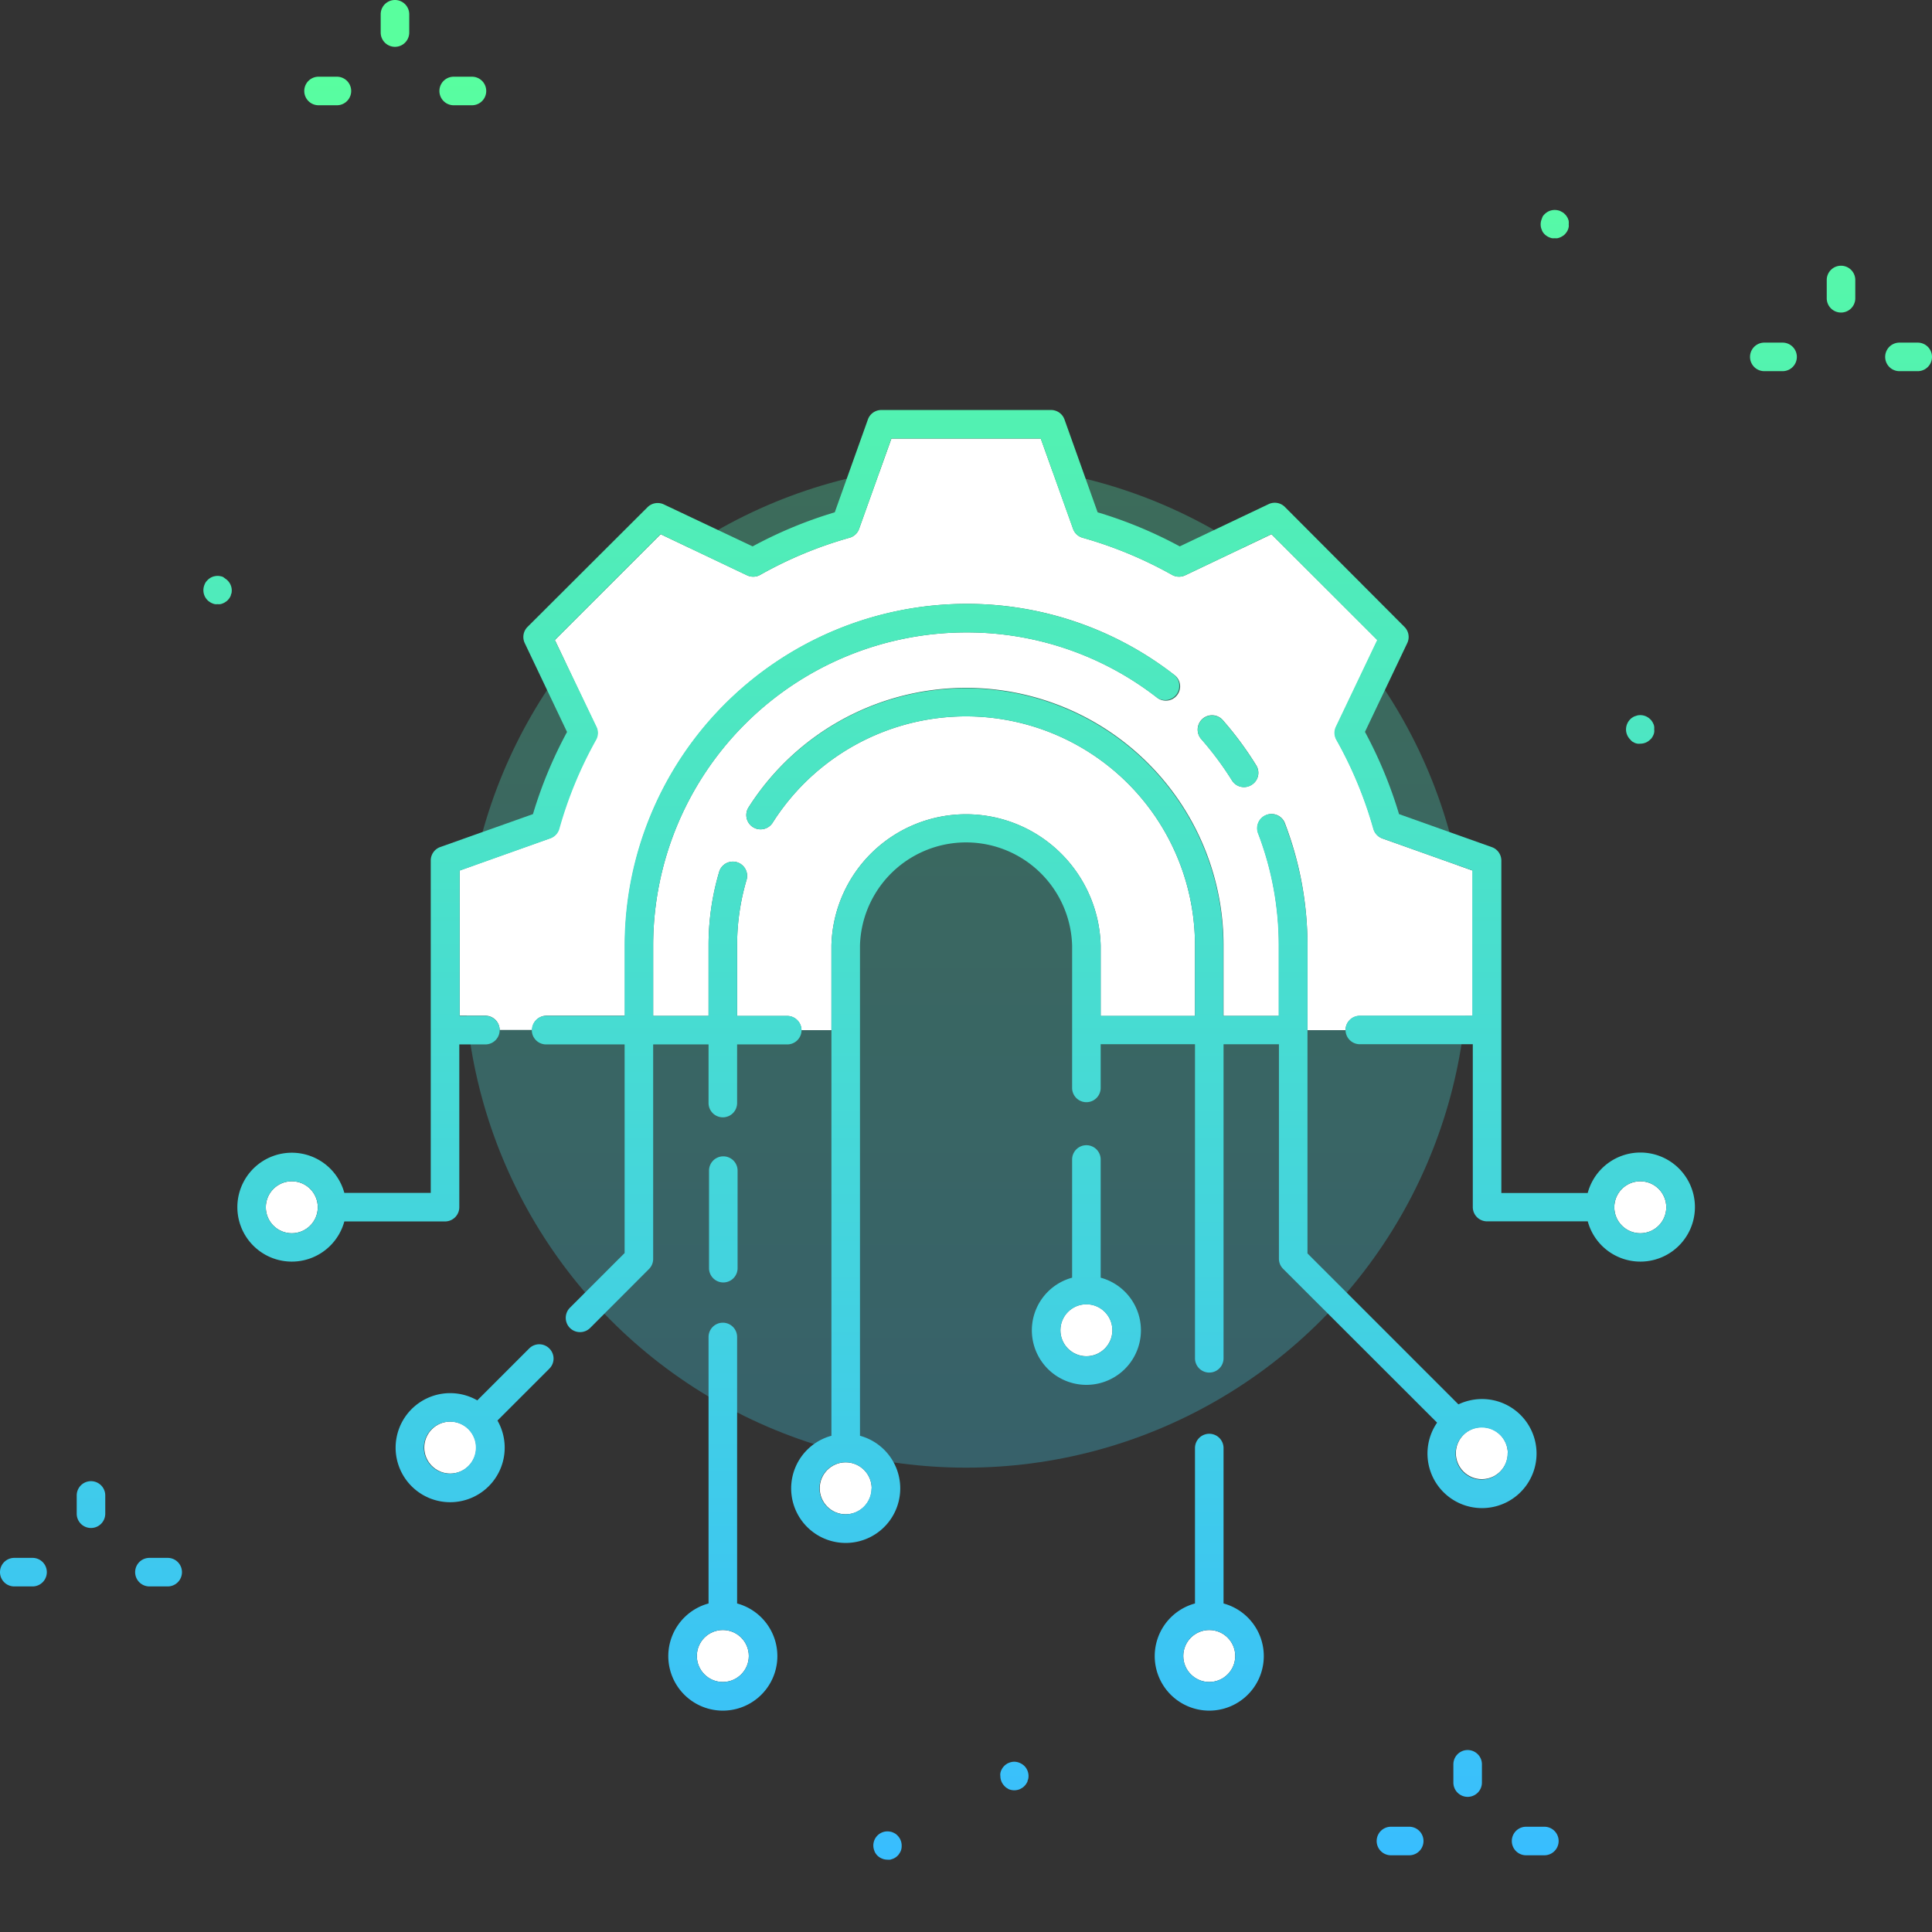 <svg xmlns="http://www.w3.org/2000/svg" xmlns:xlink="http://www.w3.org/1999/xlink" viewBox="0 0 203 203"><rect x="0" y="0" width="203" height="203" fill="#333333" stroke="none"/><defs><linearGradient id="linear-gradient" x1="101.5" y1="1024.26" x2="101.5" y2="1216.39" gradientTransform="matrix(1, 0, 0, -1, 0, 1221.04)" gradientUnits="userSpaceOnUse"><stop offset="0" stop-color="#38bdff"/><stop offset="1" stop-color="#59ff9e"/></linearGradient><linearGradient id="linear-gradient-2" x1="193.44" y1="1024.26" x2="193.44" y2="1216.39" xlink:href="#linear-gradient"/><linearGradient id="linear-gradient-4" x1="200.54" y1="1024.26" x2="200.54" y2="1216.39" xlink:href="#linear-gradient"/><linearGradient id="linear-gradient-5" x1="186.34" y1="1024.26" x2="186.34" y2="1216.39" xlink:href="#linear-gradient"/><linearGradient id="linear-gradient-6" x1="41.53" y1="1024.26" x2="41.53" y2="1216.39" xlink:href="#linear-gradient"/><linearGradient id="linear-gradient-8" x1="48.63" y1="1024.26" x2="48.63" y2="1216.39" xlink:href="#linear-gradient"/><linearGradient id="linear-gradient-9" x1="34.43" y1="1024.26" x2="34.43" y2="1216.39" xlink:href="#linear-gradient"/><linearGradient id="linear-gradient-10" x1="154.21" y1="1024.26" x2="154.21" y2="1216.39" xlink:href="#linear-gradient"/><linearGradient id="linear-gradient-12" x1="161.31" y1="1024.26" x2="161.31" y2="1216.39" xlink:href="#linear-gradient"/><linearGradient id="linear-gradient-13" x1="147.11" y1="1024.26" x2="147.11" y2="1216.39" xlink:href="#linear-gradient"/><linearGradient id="linear-gradient-14" x1="9.56" y1="1024.26" x2="9.56" y2="1216.39" xlink:href="#linear-gradient"/><linearGradient id="linear-gradient-16" x1="16.66" y1="1024.26" x2="16.66" y2="1216.39" xlink:href="#linear-gradient"/><linearGradient id="linear-gradient-17" x1="2.46" y1="1024.26" x2="2.46" y2="1216.39" xlink:href="#linear-gradient"/><linearGradient id="linear-gradient-18" x1="163.36" y1="1024.26" x2="163.36" y2="1216.39" xlink:href="#linear-gradient"/><linearGradient id="linear-gradient-19" x1="106.59" y1="1024.26" x2="106.59" y2="1216.39" xlink:href="#linear-gradient"/><linearGradient id="linear-gradient-20" x1="22.87" y1="1024.26" x2="22.87" y2="1216.39" xlink:href="#linear-gradient"/><linearGradient id="linear-gradient-21" x1="172.35" y1="1024.26" x2="172.35" y2="1216.39" xlink:href="#linear-gradient"/><linearGradient id="linear-gradient-22" x1="93.19" y1="1024.26" x2="93.19" y2="1216.39" xlink:href="#linear-gradient"/><linearGradient id="linear-gradient-23" x1="114.15" y1="1024.26" x2="114.15" y2="1216.39" xlink:href="#linear-gradient"/><linearGradient id="linear-gradient-24" x1="127.06" y1="1024.26" x2="127.06" y2="1216.39" xlink:href="#linear-gradient"/><linearGradient id="linear-gradient-25" x1="49.87" y1="1024.26" x2="49.87" y2="1216.39" xlink:href="#linear-gradient"/><linearGradient id="linear-gradient-26" x1="75.95" y1="1024.26" x2="75.95" y2="1216.39" xlink:href="#linear-gradient"/><linearGradient id="linear-gradient-27" x1="75.95" y1="1024.26" x2="75.95" y2="1216.39" xlink:href="#linear-gradient"/><linearGradient id="linear-gradient-28" x1="101.51" y1="1024.26" x2="101.51" y2="1216.39" xlink:href="#linear-gradient"/><linearGradient id="linear-gradient-29" x1="129.03" y1="1024.26" x2="129.03" y2="1216.39" xlink:href="#linear-gradient"/><linearGradient id="linear-gradient-30" x1="119.91" y1="1024.26" x2="119.91" y2="1216.39" xlink:href="#linear-gradient"/><linearGradient id="linear-gradient-31" x1="89.91" y1="1024.26" x2="89.91" y2="1216.39" xlink:href="#linear-gradient"/></defs><title> machine-learning</title><g id="Layer_2" data-name="Layer 2"><g id="Layer_2-2" data-name="Layer 2"><circle cx="101.5" cy="101.5" r="52.71" style="opacity:0.3;isolation:isolate;fill:url(#linear-gradient)"/><path d="M142.88,106.74h11.87V91.48l-9.47-3.37a1.49,1.49,0,0,1-.95-1,42.6,42.6,0,0,0-3.9-9.4,1.5,1.5,0,0,1,0-1.38l4.32-9.07L133.6,56.13l-9.07,4.32a1.5,1.5,0,0,1-1.38-.05,43.25,43.25,0,0,0-9.4-3.9,1.49,1.49,0,0,1-1-.94l-3.39-9.48H93.66l-3.39,9.48a1.49,1.49,0,0,1-1,.94,42.45,42.45,0,0,0-9.39,3.9,1.5,1.5,0,0,1-1.38.05l-9.08-4.32L58.3,67.25l4.31,9.06a1.47,1.47,0,0,1,0,1.37,43.27,43.27,0,0,0-3.9,9.41,1.5,1.5,0,0,1-.94,1l-9.47,3.37v15.26H51a1.5,1.5,0,0,1,1.5,1.5h3.42a1.5,1.5,0,0,1,1.5-1.5h8.25V99.33A35.92,35.92,0,0,1,101.5,63.45a35.44,35.44,0,0,1,21.84,7.43,1.5,1.5,0,1,1-1.83,2.37,32.48,32.48,0,0,0-20-6.8A32.91,32.91,0,0,0,68.63,99.33v7.41h5.82V99.33a27,27,0,0,1,1.13-7.77,1.5,1.5,0,0,1,2.87.87,24.16,24.16,0,0,0-1,6.91v7.41h5.26a1.5,1.5,0,0,1,1.5,1.49h3.15V99.33a14.15,14.15,0,0,1,28.29,0v7.42h9.91V99.34a24.06,24.06,0,0,0-44.4-12.86,1.5,1.5,0,0,1-2.53-1.61,27.06,27.06,0,0,1,49.93,14.46v7.41h5.82V99.33a33,33,0,0,0-2.15-11.71,1.5,1.5,0,1,1,2.8-1.07,35.81,35.81,0,0,1,2.35,12.78v8.91h4A1.5,1.5,0,0,1,142.88,106.74ZM131.5,82.47a1.51,1.51,0,0,1-.79.23,1.48,1.48,0,0,1-1.27-.71,33.06,33.06,0,0,0-3.22-4.33,1.5,1.5,0,1,1,2.26-2,35.25,35.25,0,0,1,3.5,4.73A1.48,1.48,0,0,1,131.5,82.47Z" style="fill:#fff"/><circle cx="88.86" cy="156.38" r="2.73" style="fill:#fff"/><circle cx="114.15" cy="139.77" r="2.73" style="fill:#fff"/><circle cx="75.95" cy="174" r="2.73" style="fill:#fff"/><circle cx="47.31" cy="152.1" r="2.73" style="fill:#fff"/><circle cx="30.66" cy="126.85" r="2.73" style="fill:#fff"/><circle cx="127.06" cy="174" r="2.73" style="fill:#fff"/><circle cx="155.7" cy="152.69" r="2.73" style="fill:#fff"/><circle cx="172.35" cy="126.85" r="2.73" style="fill:#fff"/><path d="M193.44,27.92a1.5,1.5,0,0,0-1.5,1.5v1.92a1.5,1.5,0,1,0,3,0V29.42A1.5,1.5,0,0,0,193.44,27.92Z" style="fill:url(#linear-gradient-2)"/><path d="M193.44,42.12a1.5,1.5,0,0,0-1.5,1.5v1.92a1.5,1.5,0,0,0,3,0V43.62A1.5,1.5,0,0,0,193.44,42.12Z" style="fill:url(#linear-gradient-2)"/><path d="M201.5,36h-1.92a1.5,1.5,0,0,0,0,3h1.92a1.5,1.5,0,0,0,0-3Z" style="fill:url(#linear-gradient-4)"/><path d="M187.3,36h-1.92a1.5,1.5,0,0,0,0,3h1.92a1.5,1.5,0,0,0,0-3Z" style="fill:url(#linear-gradient-5)"/><path d="M43,1.5a1.5,1.5,0,0,0-3,0V3.42a1.5,1.5,0,1,0,3,0Z" style="fill:url(#linear-gradient-6)"/><path d="M41.53,14.2A1.5,1.5,0,0,0,40,15.7v1.92a1.5,1.5,0,1,0,3,0V15.7A1.5,1.5,0,0,0,41.53,14.2Z" style="fill:url(#linear-gradient-6)"/><path d="M47.67,11.06h1.92a1.5,1.5,0,0,0,0-3H47.67a1.5,1.5,0,0,0,0,3Z" style="fill:url(#linear-gradient-8)"/><path d="M33.47,8.06a1.5,1.5,0,0,0,0,3H35.4a1.5,1.5,0,0,0,0-3Z" style="fill:url(#linear-gradient-9)"/><path d="M154.21,188.8a1.5,1.5,0,0,0,1.5-1.5v-1.92a1.5,1.5,0,0,0-3,0v1.92A1.5,1.5,0,0,0,154.21,188.8Z" style="fill:url(#linear-gradient-10)"/><path d="M152.71,201.5a1.5,1.5,0,0,0,3,0v-1.92a1.5,1.5,0,0,0-3,0Z" style="fill:url(#linear-gradient-10)"/><path d="M162.27,194.94a1.5,1.5,0,1,0,0-3h-1.92a1.5,1.5,0,1,0,0,3Z" style="fill:url(#linear-gradient-12)"/><path d="M148.07,194.94a1.5,1.5,0,0,0,0-3h-1.92a1.5,1.5,0,0,0,0,3Z" style="fill:url(#linear-gradient-13)"/><path d="M9.56,160.55a1.5,1.5,0,0,0,1.5-1.5v-1.92a1.5,1.5,0,0,0-3,0v1.92A1.5,1.5,0,0,0,9.56,160.55Z" style="fill:url(#linear-gradient-14)"/><path d="M9.56,174.75a1.5,1.5,0,0,0,1.5-1.5v-1.92a1.5,1.5,0,0,0-3,0v1.92A1.5,1.5,0,0,0,9.56,174.75Z" style="fill:url(#linear-gradient-14)"/><path d="M15.7,163.69a1.5,1.5,0,1,0,0,3h1.92a1.5,1.5,0,1,0,0-3Z" style="fill:url(#linear-gradient-16)"/><path d="M3.42,163.69H1.5a1.5,1.5,0,0,0,0,3H3.42a1.5,1.5,0,0,0,0-3Z" style="fill:url(#linear-gradient-17)"/><path d="M162.11,24.39a2.11,2.11,0,0,0,.19.23,1.65,1.65,0,0,0,.77.41,1.43,1.43,0,0,0,.29,0,1.36,1.36,0,0,0,.29,0,1.61,1.61,0,0,0,.54-.23,1,1,0,0,0,.23-.18,2.11,2.11,0,0,0,.19-.23,2.15,2.15,0,0,0,.14-.26,2.29,2.29,0,0,0,.08-.28,1.5,1.5,0,0,0,0-.29,1.53,1.53,0,0,0,0-.3c0-.09-.05-.19-.08-.28s-.09-.17-.14-.26a1.37,1.37,0,0,0-.19-.22,1.06,1.06,0,0,0-.23-.19l-.26-.14a1.29,1.29,0,0,0-.28-.08,1.5,1.5,0,0,0-1.35.41,1.37,1.37,0,0,0-.19.22A1.58,1.58,0,0,0,162,23a1.45,1.45,0,0,0-.09.87,1.31,1.31,0,0,0,.09.28A1.26,1.26,0,0,0,162.11,24.39Z" style="fill:url(#linear-gradient-18)"/><path d="M106,188a1.47,1.47,0,0,0,.28.08,1.42,1.42,0,0,0,.58,0,1.29,1.29,0,0,0,.28-.08l.26-.14a1.37,1.37,0,0,0,.23-.19,1.45,1.45,0,0,0,.19-.23,2,2,0,0,0,.14-.25c0-.09.06-.19.08-.28a1.5,1.5,0,0,0-.41-1.36,1.65,1.65,0,0,0-.77-.41,1.42,1.42,0,0,0-.58,0,1.52,1.52,0,0,0-.28.09.94.94,0,0,0-.26.14,1,1,0,0,0-.22.18,1.37,1.37,0,0,0-.19.23,2.15,2.15,0,0,0-.14.26,1.29,1.29,0,0,0-.08.28,1,1,0,0,0,0,.29,1.5,1.5,0,0,0,.44,1.06,1,1,0,0,0,.22.19Z" style="fill:url(#linear-gradient-19)"/><path d="M23.43,60.62a1.29,1.29,0,0,0-.28-.08,1.37,1.37,0,0,0-.57,0,1.15,1.15,0,0,0-.28.08,1.26,1.26,0,0,0-.26.14,1.37,1.37,0,0,0-.23.19,2,2,0,0,0-.19.22,1.58,1.58,0,0,0-.13.26,1.49,1.49,0,0,0,.32,1.64,1.3,1.3,0,0,0,.23.18,1.08,1.08,0,0,0,.26.14,1.31,1.31,0,0,0,.28.09,1.29,1.29,0,0,0,.29,0,1.27,1.27,0,0,0,.28,0,1.15,1.15,0,0,0,.28-.09,1.08,1.08,0,0,0,.26-.14,1.3,1.3,0,0,0,.23-.18,2.11,2.11,0,0,0,.19-.23,2.15,2.15,0,0,0,.14-.26c0-.09.06-.19.08-.28A1.48,1.48,0,0,0,23.92,61a1.37,1.37,0,0,0-.23-.19Z" style="fill:url(#linear-gradient-20)"/><path d="M171.51,77.92l.26.14a1.47,1.47,0,0,0,.28.08,1.53,1.53,0,0,0,.3,0,1.46,1.46,0,0,0,1.05-.44.77.77,0,0,0,.19-.22,1.65,1.65,0,0,0,.14-.26,1,1,0,0,0,.08-.28,1,1,0,0,0,0-.3,1.43,1.43,0,0,0,0-.29.9.9,0,0,0-.08-.28,1.3,1.3,0,0,0-.14-.26,1,1,0,0,0-.19-.23,1.48,1.48,0,0,0-1.35-.41l-.28.09a1.3,1.3,0,0,0-.26.14,1,1,0,0,0-.22.18,1.52,1.52,0,0,0-.44,1.06,1.5,1.5,0,0,0,.44,1.06A1.37,1.37,0,0,0,171.51,77.92Z" style="fill:url(#linear-gradient-21)"/><path d="M92,194.73a1.3,1.3,0,0,0,.18.23,1.52,1.52,0,0,0,1.06.44,1.63,1.63,0,0,0,.31,0l.27-.09a1.42,1.42,0,0,0,.49-.32,1,1,0,0,0,.18-.23,1.35,1.35,0,0,0,.15-.26,1.39,1.39,0,0,0,.1-.57,1.49,1.49,0,0,0-.43-1.06,1.3,1.3,0,0,0-.22-.19,1.74,1.74,0,0,0-.27-.14.92.92,0,0,0-.27-.08,1.48,1.48,0,0,0-1.68,2A.91.91,0,0,0,92,194.73Z" style="fill:url(#linear-gradient-22)"/><path d="M114.15,120.33a1.5,1.5,0,0,0-1.5,1.5v12.42a5.73,5.73,0,1,0,3,0V121.83A1.5,1.5,0,0,0,114.15,120.33Zm2.73,19.44a2.73,2.73,0,1,1-2.73-2.72A2.73,2.73,0,0,1,116.88,139.77Z" style="fill:url(#linear-gradient-23)"/><path d="M127.06,150.65a1.5,1.5,0,0,0-1.5,1.5v16.33a5.73,5.73,0,1,0,3,0V152.15A1.5,1.5,0,0,0,127.06,150.65ZM129.79,174a2.73,2.73,0,1,1-2.73-2.73A2.73,2.73,0,0,1,129.79,174Z" style="fill:url(#linear-gradient-24)"/><path d="M57.72,141.69a1.49,1.49,0,0,0-2.12,0l-5.45,5.45a5.73,5.73,0,1,0,2.12,2.12l5.45-5.45A1.49,1.49,0,0,0,57.72,141.69ZM50,152.1a2.73,2.73,0,1,1-2.72-2.72A2.72,2.72,0,0,1,50,152.1Z" style="fill:url(#linear-gradient-25)"/><path d="M74.45,168.48a5.73,5.73,0,1,0,3,0v-28a1.5,1.5,0,0,0-3,0ZM78.68,174A2.73,2.73,0,1,1,76,171.27,2.73,2.73,0,0,1,78.68,174Z" style="fill:url(#linear-gradient-26)"/><path d="M76,134.75a1.5,1.5,0,0,0,1.5-1.5V123a1.5,1.5,0,0,0-3,0v10.21A1.5,1.5,0,0,0,76,134.75Z" style="fill:url(#linear-gradient-27)"/><path d="M166.83,125.35h-9.08V90.42a1.5,1.5,0,0,0-1-1.41L147,85.54a46,46,0,0,0-3.58-8.64l4.44-9.32a1.49,1.49,0,0,0-.29-1.71L135,53.26a1.5,1.5,0,0,0-1.7-.29l-9.34,4.44a45.47,45.47,0,0,0-8.63-3.58l-3.48-9.75a1.5,1.5,0,0,0-1.41-1H92.6a1.5,1.5,0,0,0-1.41,1l-3.48,9.75a45.31,45.31,0,0,0-8.63,3.58L69.75,53a1.51,1.51,0,0,0-1.71.29L55.43,65.87a1.49,1.49,0,0,0-.29,1.71l4.44,9.33A45.51,45.51,0,0,0,56,85.54L46.26,89a1.5,1.5,0,0,0-1,1.41v34.93H36.18a5.72,5.72,0,1,0,0,3H46.76a1.5,1.5,0,0,0,1.5-1.5V109.74H51a1.5,1.5,0,0,0,1.5-1.5h0a1.5,1.5,0,0,0-1.5-1.5h-2.7V91.48l9.47-3.37a1.49,1.49,0,0,0,1-1,42.74,42.74,0,0,1,3.89-9.41,1.48,1.48,0,0,0,0-1.37L58.3,67.25,69.41,56.13l9.08,4.32a1.5,1.5,0,0,0,1.38-.05,42.53,42.53,0,0,1,9.4-3.9,1.49,1.49,0,0,0,1-.94l3.39-9.48h15.69l3.39,9.48a1.49,1.49,0,0,0,1,.94,43,43,0,0,1,9.4,3.9,1.5,1.5,0,0,0,1.38.05l9.07-4.32,11.11,11.12-4.32,9.06a1.5,1.5,0,0,0,0,1.38,42.63,42.63,0,0,1,3.91,9.4,1.5,1.5,0,0,0,.94,1l9.47,3.37v15.26H142.88a1.5,1.5,0,0,0-1.5,1.5h0a1.5,1.5,0,0,0,1.5,1.5h11.87v17.11a1.5,1.5,0,0,0,1.5,1.5h10.58a5.73,5.73,0,1,0,0-3Zm-133.44,1.5a2.73,2.73,0,1,1-2.73-2.73A2.73,2.73,0,0,1,33.39,126.85Zm141.69,0a2.73,2.73,0,1,1-2.73-2.73A2.73,2.73,0,0,1,175.08,126.85Z" style="fill:url(#linear-gradient-28)"/><path d="M128.48,75.68a1.5,1.5,0,1,0-2.25,2A33.91,33.91,0,0,1,129.44,82a1.48,1.48,0,0,0,1.27.71,1.42,1.42,0,0,0,.79-.23,1.48,1.48,0,0,0,.48-2.06A35.25,35.25,0,0,0,128.48,75.68Z" style="fill:url(#linear-gradient-29)"/><path d="M135,86.55a1.5,1.5,0,1,0-2.8,1.07,32.74,32.74,0,0,1,2.15,11.71v7.41h-5.82V99.33A27.06,27.06,0,0,0,78.63,84.87a1.5,1.5,0,0,0,2.53,1.61,24.06,24.06,0,0,1,44.4,12.85v7.41h-9.91V99.33a14.15,14.15,0,0,0-28.29,0v51.53a5.73,5.73,0,1,0,3,0V99.33a11.15,11.15,0,0,1,22.29,0v8.9h0v6.08a1.5,1.5,0,1,0,3,0v-4.59h9.91v33a1.5,1.5,0,0,0,3,0v-33h5.82v22.54a1.5,1.5,0,0,0,.44,1.06L151,149.48A5.73,5.73,0,1,0,155.7,147a5.8,5.8,0,0,0-2.46.56l-15.86-15.86V99.33A35.81,35.81,0,0,0,135,86.55Zm23.4,66.14A2.73,2.73,0,1,1,155.7,150,2.72,2.72,0,0,1,158.43,152.69Zm-66.84,3.69a2.73,2.73,0,1,1-2.73-2.73A2.74,2.74,0,0,1,91.59,156.38Z" style="fill:url(#linear-gradient-30)"/><path d="M82.71,106.74H77.45V99.33a24.09,24.09,0,0,1,1-6.9,1.5,1.5,0,0,0-2.87-.87,27,27,0,0,0-1.13,7.77v7.41H68.63V99.33A32.92,32.92,0,0,1,101.5,66.45a32.53,32.53,0,0,1,20,6.8,1.5,1.5,0,0,0,2.1-.27,1.52,1.52,0,0,0-.27-2.11,35.54,35.54,0,0,0-21.85-7.42A35.92,35.92,0,0,0,65.63,99.33v7.41H57.38a1.5,1.5,0,0,0-1.5,1.5h0a1.5,1.5,0,0,0,1.5,1.5h8.25v21.92l-5.75,5.75a1.51,1.51,0,0,0,0,2.12,1.51,1.51,0,0,0,2.13,0l6.18-6.19a1.5,1.5,0,0,0,.44-1.06V109.74h5.82v6.16a1.5,1.5,0,0,0,3,0v-6.16h5.27a1.5,1.5,0,0,0,1.5-1.5h0A1.51,1.51,0,0,0,82.71,106.74Z" style="fill:url(#linear-gradient-31)"/></g></g></svg>